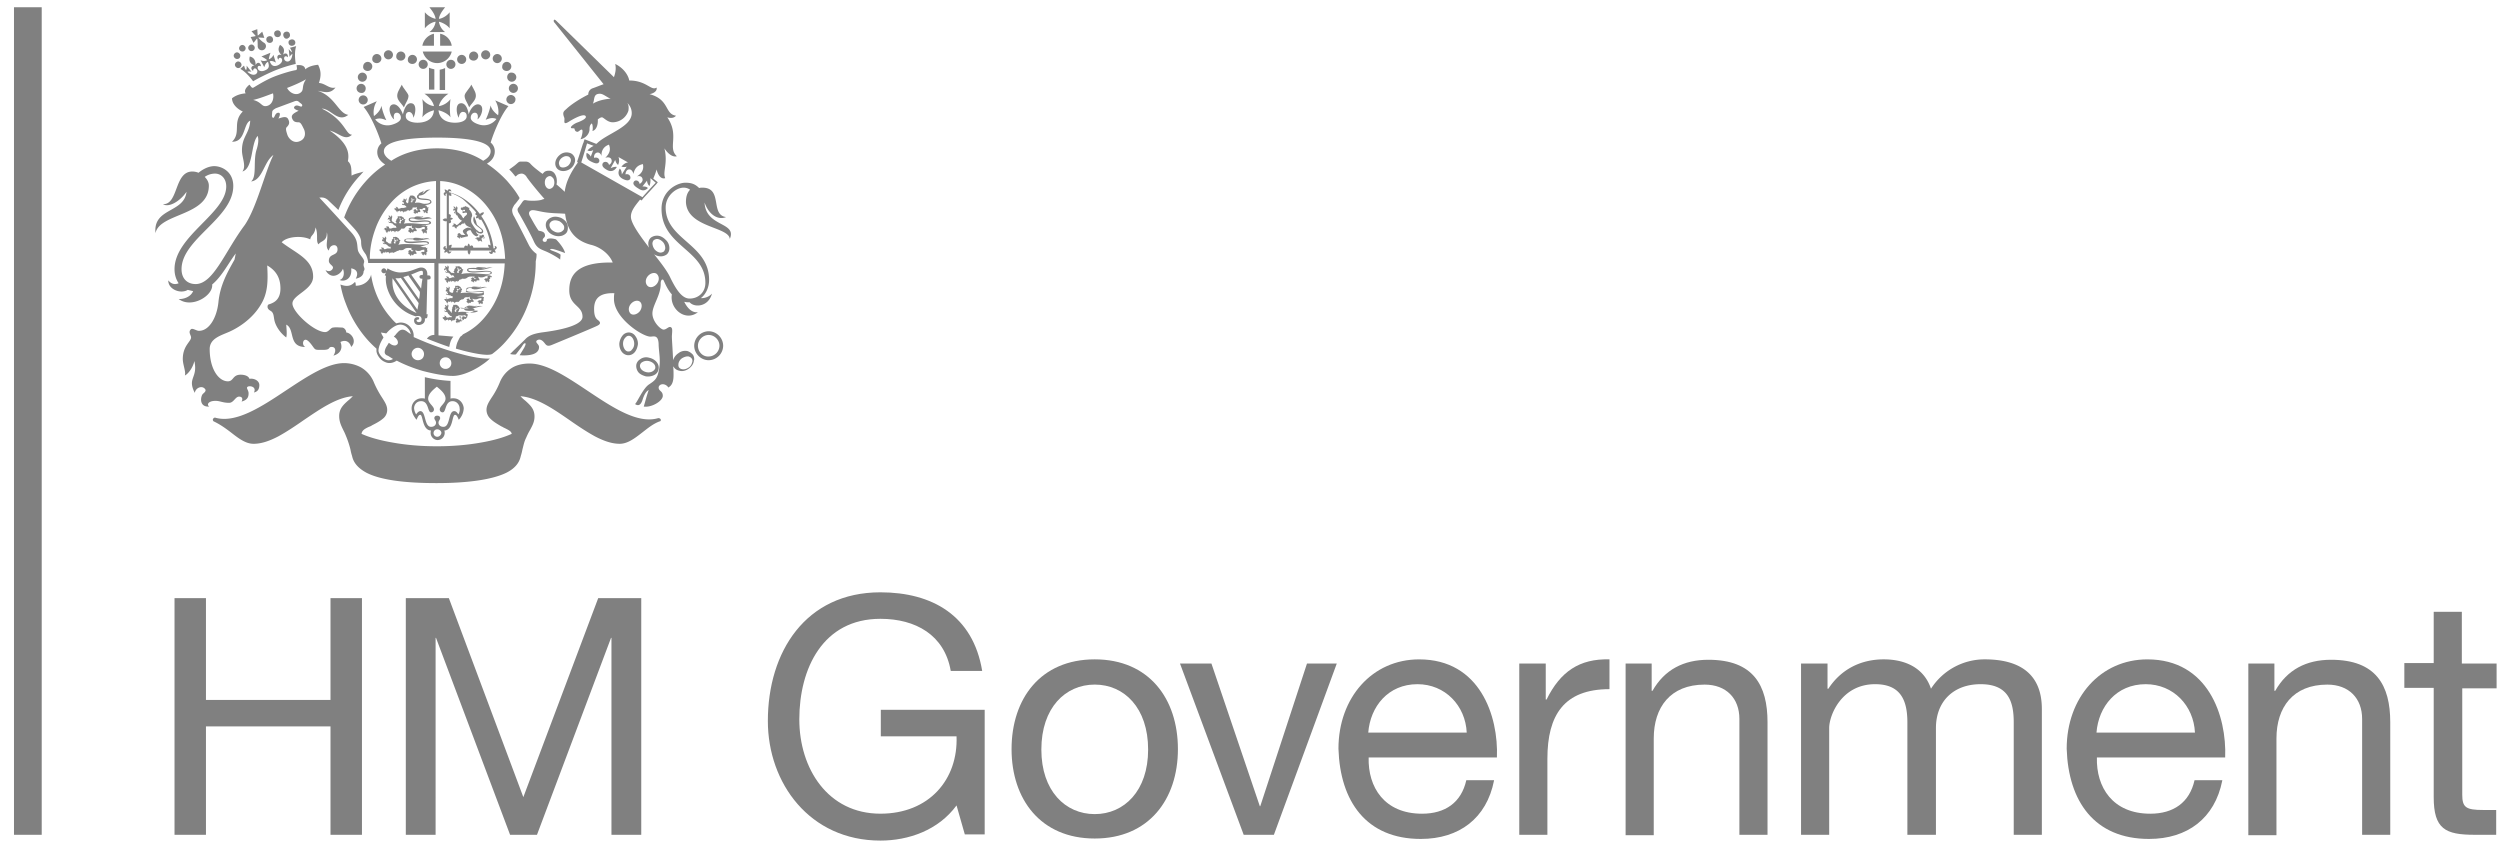 <svg xmlns="http://www.w3.org/2000/svg" xml:space="preserve" width="120" height="41" style="fill-rule:evenodd;clip-rule:evenodd;stroke-linejoin:round;stroke-miterlimit:2" version="1.1"><g transform="translate(-2159 -741)"><g transform="translate(1545.97 643.553)"><g id="hmg" transform="translate(-70.435 86.43)"><g transform="translate(0 10.862)"><path d="M684.136.503h1.331v39.722h-1.331z" style="fill:gray"/></g><g transform="translate(691.842 51.087)"><path d="M0-11.36h1.509v4.886h5.978v-4.886h1.51V0h-1.51v-5.203H1.509V0H0v-11.36Z" style="fill:gray;fill-rule:nonzero"/></g><g transform="translate(702.944 51.087)"><path d="M0-11.36h2.066l3.575 9.553 3.594-9.553h2.066V0h-1.43v-9.453h-.02L6.296 0H5.005L1.45-9.453h-.02V0H0v-11.36Z" style="fill:gray;fill-rule:nonzero"/></g><g transform="translate(729.379 41.136)"><path d="M0 8.541c-.874 1.192-2.304 1.688-3.654 1.688-3.397 0-5.403-2.76-5.403-5.74 0-3.316 1.808-6.177 5.403-6.177 2.482 0 4.448 1.113 4.885 3.774H-.278C-.576.358-1.966-.416-3.654-.416c-2.761 0-3.893 2.383-3.893 4.826 0 2.363 1.37 4.528 3.893 4.528C-1.311 8.938.079 7.29 0 5.224h-3.635V3.953h4.986v5.979H.397L0 8.541Z" style="fill:gray;fill-rule:nonzero"/></g><g transform="translate(736.013 51.266)"><path d="M0-8.6c2.601 0 3.992 1.887 3.992 4.31C3.992-1.887 2.601 0 0 0c-2.602 0-3.993-1.887-3.993-4.29C-3.993-6.713-2.602-8.6 0-8.6m0 7.428c1.41 0 2.562-1.112 2.562-3.098C2.562-6.276 1.41-7.389 0-7.389c-1.411 0-2.563 1.113-2.563 3.119 0 1.986 1.152 3.098 2.563 3.098" style="fill:gray;fill-rule:nonzero"/></g><g transform="translate(744.612 42.865)"><path d="M0 8.222h-1.45L-4.508 0h1.509l2.324 6.851h.02L1.589 0h1.43L0 8.222Z" style="fill:gray;fill-rule:nonzero"/></g><g transform="translate(755.178 45.467)"><path d="M0 3.019c-.357 1.807-1.668 2.8-3.515 2.8-2.622 0-3.873-1.807-3.952-4.329 0-2.463 1.628-4.29 3.873-4.29C-.675-2.8.219-.08.139 1.907h-6.157c-.039 1.429.755 2.701 2.563 2.701 1.112 0 1.886-.536 2.125-1.609H0v.02ZM-1.31.715c-.06-1.291-1.033-2.324-2.364-2.324-1.41 0-2.264 1.073-2.363 2.324h4.727Z" style="fill:gray;fill-rule:nonzero"/></g><g transform="translate(756.39 50.849)"><path d="M0-7.984h1.271v1.728h.04C1.966-7.587 2.88-8.222 4.33-8.183v1.43c-2.185 0-2.98 1.251-2.98 3.337V.238H0v-8.222Z" style="fill:gray;fill-rule:nonzero"/></g><g transform="translate(761.474 50.928)"><path d="M0-8.063h1.271v1.311h.04c.576-1.013 1.49-1.49 2.681-1.49 2.165 0 2.84 1.231 2.84 2.999V.159h-1.35v-5.561c0-.993-.636-1.648-1.668-1.648-1.649 0-2.443 1.092-2.443 2.582V.179H.02v-8.242H0Z" style="fill:gray;fill-rule:nonzero"/></g><g transform="translate(769.915 50.888)"><path d="M0-8.023h1.271v1.211h.04c.596-.913 1.529-1.41 2.661-1.41 1.013 0 1.927.397 2.265 1.41a3.058 3.058 0 0 1 2.581-1.41c1.649 0 2.741.676 2.741 2.384V.199h-1.35v-5.402c0-1.013-.278-1.827-1.589-1.827s-2.145.834-2.145 2.105V.199H5.104v-5.402c0-1.072-.337-1.827-1.549-1.827-1.608 0-2.204 1.489-2.204 2.105V.199H0v-8.222Z" style="fill:gray;fill-rule:nonzero"/></g><g transform="translate(790.134 45.467)"><path d="M0 3.019c-.358 1.807-1.669 2.8-3.516 2.8-2.621 0-3.873-1.807-3.952-4.329 0-2.463 1.629-4.29 3.873-4.29C-.676-2.8.218-.08.139 1.907h-6.157c-.04 1.429.755 2.701 2.562 2.701 1.112 0 1.887-.536 2.125-1.609H0v.02ZM-1.311.715c-.06-1.291-1.033-2.324-2.364-2.324-1.41 0-2.264 1.073-2.363 2.324h4.727Z" style="fill:gray;fill-rule:nonzero"/></g><g transform="translate(791.365 50.928)"><path d="M0-8.063h1.271v1.311h.04c.576-1.013 1.489-1.49 2.681-1.49 2.165 0 2.84 1.231 2.84 2.999V.159h-1.35v-5.561c0-.993-.636-1.648-1.669-1.648-1.648 0-2.443 1.092-2.443 2.582V.179H.02v-8.242H0Z" style="fill:gray;fill-rule:nonzero"/></g><g transform="translate(801.633 48.604)"><path d="M0-5.739h1.669v1.191H.02V.557c0 .616.179.735 1.013.735h.616v1.191H.616c-1.41 0-1.966-.278-1.966-1.807v-5.244h-1.41v-1.191h1.41v-2.463H0v2.483Z" style="fill:gray;fill-rule:nonzero"/></g><g transform="scale(-1 1) rotate(5.18 -530.134 -7761.388)"><path d="M.05-1.094c.162.244.273.374.27.554-.002.199-.187.356-.27.542-.099-.21-.273-.374-.27-.554.028-.142.243-.4.27-.542" style="fill:gray;fill-rule:nonzero"/></g><g transform="scale(-1 1) rotate(-5.232 -176.1 7733.437)"><path d="M-.05-1.094c-.162.244-.273.373-.27.553.002.199.187.357.27.543.099-.21.273-.373.27-.553-.008-.141-.243-.401-.27-.543" style="fill:gray;fill-rule:nonzero"/></g><g transform="translate(700.859 14.503)"><path d="M0 .437A.22.22 0 0 0 .218.219.22.22 0 0 0 0 0a.22.22 0 0 0-.219.219A.22.22 0 0 0 0 .437" style="fill:gray;fill-rule:nonzero"/></g><g transform="matrix(0 -1 -1 0 700.79 15.05)"><path d="M-.209-.229c.119 0 .218.1.218.22a.22.22 0 0 1-.218.218.22.22 0 0 1-.218-.218c-.02-.12.079-.22.218-.22" style="fill:gray;fill-rule:nonzero"/></g><g transform="matrix(0 -1 -1 0 700.899 15.595)"><path d="M-.219-.218A.22.22 0 0 1 0 .001a.22.22 0 0 1-.219.218.22.22 0 0 1-.218-.218.22.22 0 0 1 .218-.219" style="fill:gray;fill-rule:nonzero"/></g><g transform="translate(702.11 13.43)"><path d="M0 .437A.22.22 0 0 0 .218.218.22.22 0 0 0 0 0a.22.22 0 0 0-.219.218c0 .119.1.219.219.219" style="fill:gray;fill-rule:nonzero"/></g><g transform="translate(701.554 13.61)"><path d="M0 .437A.22.22 0 0 0 .218.218.22.22 0 0 0 0 0a.22.22 0 0 0-.219.218c-.02.119.08.219.219.219" style="fill:gray;fill-rule:nonzero"/></g><g transform="translate(701.117 13.987)"><path d="M0 .437A.22.22 0 0 0 .218.218.22.22 0 0 0 0 0a.22.22 0 0 0-.219.218c-.02.119.08.219.219.219" style="fill:gray;fill-rule:nonzero"/></g><g transform="translate(702.706 13.49)"><path d="M0 .437A.22.22 0 0 0 .218.218.22.22 0 0 0 0 0a.22.22 0 0 0-.219.218c-.02.119.08.219.219.219" style="fill:gray;fill-rule:nonzero"/></g><g transform="translate(703.262 13.65)"><path d="M0 .437A.22.22 0 0 0 .218.219.22.22 0 0 0 0 0c-.119 0-.219.1-.219.219-.02.119.08.218.219.218" style="fill:gray;fill-rule:nonzero"/></g><g transform="translate(703.778 13.887)"><path d="M0 .437A.22.22 0 0 0 .219.219C.219.1.119 0 0 0a.22.22 0 0 0-.218.219A.22.22 0 0 0 0 .437" style="fill:gray;fill-rule:nonzero"/></g><g transform="matrix(0 1 1 0 708.019 14.493)"><path d="M.229-.209A.22.22 0 0 1 .447.01a.22.22 0 0 1-.218.219A.222.222 0 0 1 .01.01c-.019-.12.08-.219.219-.219" style="fill:gray;fill-rule:nonzero"/></g><g transform="matrix(-1 0 0 1 708.107 15.477)"><path d="M-.001-.437a.22.22 0 0 1 .219.218C.218-.1.118 0-.001 0a.22.22 0 0 1-.218-.219.22.22 0 0 1 .218-.218" style="fill:gray;fill-rule:nonzero"/></g><g transform="matrix(-1 0 0 1 708.008 16.013)"><path d="M.019-.437a.22.22 0 0 1 .219.218C.238-.1.138 0 .019 0a.22.22 0 0 1-.218-.219c-.02-.099.099-.218.218-.218" style="fill:gray;fill-rule:nonzero"/></g><g transform="translate(706.777 13.43)"><path d="M0 .437c.119 0 .219-.1.219-.219A.22.22 0 0 0 0 0a.22.22 0 0 0-.218.218A.22.22 0 0 0 0 .437" style="fill:gray;fill-rule:nonzero"/></g><g transform="translate(707.333 13.61)"><path d="M0 .437c.119 0 .219-.1.219-.219A.22.22 0 0 0 0 0a.22.22 0 0 0-.218.218A.22.22 0 0 0 0 .437" style="fill:gray;fill-rule:nonzero"/></g><g transform="translate(707.79 13.987)"><path d="M0 .437c.119 0 .219-.1.219-.219A.22.22 0 0 0 0 0a.22.22 0 0 0-.218.218c-.02.119.079.219.218.219" style="fill:gray;fill-rule:nonzero"/></g><g transform="translate(706.201 13.49)"><path d="M0 .437c.119 0 .219-.1.219-.219A.22.22 0 0 0 0 0a.22.22 0 0 0-.218.218c-.02.119.079.219.218.219" style="fill:gray;fill-rule:nonzero"/></g><g transform="translate(705.625 13.65)"><path d="M0 .437A.22.22 0 0 0 .219.219C.219.1.119 0 0 0a.22.22 0 0 0-.218.219A.22.22 0 0 0 0 .437" style="fill:gray;fill-rule:nonzero"/></g><g transform="matrix(0 1 1 0 705.108 13.887)"><path d="M.219-.218c.119 0 .218.1.218.219a.22.22 0 0 1-.218.218A.22.22 0 0 1 0 .001c0-.119.1-.219.219-.219" style="fill:gray;fill-rule:nonzero"/></g><g transform="translate(704.056 14.265)"><path d="M0 1.053h.258V.08C.179.06.08.04 0 0v1.053Z" style="fill:gray;fill-rule:nonzero"/></g><g transform="scale(-1 1) rotate(-13.767 -288.89 2925.318)"><path d="M-.129-1.069c.068.058.14.097.232.14l-.232.945-.251-.062.251-1.023Z" style="fill:gray;fill-rule:nonzero"/></g><g transform="translate(704.295 12.636)"><path d="M0 .576V0a.725.725 0 0 0-.557.576H0Z" style="fill:gray;fill-rule:nonzero"/></g><g transform="translate(704.592 12.636)"><path d="M0 .576h.557A.698.698 0 0 0 0 0v.576Z" style="fill:gray;fill-rule:nonzero"/></g><g transform="translate(703.758 14.046)"><path d="M0-.556C.08-.238.358 0 .695 0a.723.723 0 0 0 .696-.556H0Z" style="fill:gray;fill-rule:nonzero"/></g><g transform="translate(704.831 11.366)"><path d="M0 1.191A.774.774 0 0 1-.298.694c.179.04.397.16.516.318V.238C.099.397-.119.536-.298.556-.278.377-.159.198 0 0h-.755c.159.198.278.377.298.556A.947.947 0 0 1-.973.238v.774c.119-.158.337-.298.516-.318a.728.728 0 0 1-.298.497H0Z" style="fill:gray;fill-rule:nonzero"/></g><g transform="translate(704.851 24.533)"><path d="M0 4.191a.271.271 0 0 1-.278-.278c0-.159.119-.278.278-.278.159 0 .278.119.278.278A.271.271 0 0 1 0 4.191m-1.331-.417a.305.305 0 0 1-.298-.298c0-.159.139-.298.298-.298.159 0 .298.139.298.298 0 .178-.119.298-.298.298m-.457-1.331-.079-.06c-.139-.099-.258-.099-.378 0-.059.06-.119.12-.159.179l-.079.08.06.04c.139.118.159.238.119.317-.02.02-.04.04-.08.06-.079.02-.178 0-.278-.079l-.059-.04-.04.059c0 .02-.02.02-.02.04-.02.02-.02.04-.04.06a.612.612 0 0 0-.099.258v.059c.02.08.08.12.139.139l.04.02c.059.04.159.099.218.139a.366.366 0 0 1-.377.02c-.199-.099-.318-.318-.318-.417 0-.159.08-.377.219-.596l.02-.039-.02-.04a.928.928 0 0 1-.1-.199c.08.02.139.02.219.04h.04l.019-.02c.08-.099.378-.397.656-.397a.48.48 0 0 1 .357.179c.08.079.119.178.139.278-.039-.02-.079-.06-.119-.08M.814 3.496a14.648 14.648 0 0 1-2.344-.834.63.63 0 0 0-.159-.477.594.594 0 0 0-.456-.219c-.08 0-.139.02-.219.04-.119-.099-.218-.218-.318-.337A3.882 3.882 0 0 1-3.377.457a3.844 3.844 0 0 1-.198-.794c-.04.238-.298.536-.735.536 0-.04 0-.159-.04-.179-.119.119-.298.278-.695.119.06.318.139.616.258.914a5.495 5.495 0 0 0 1.013 1.708c.139.159.298.318.457.457v.099c0 .159.159.437.397.536.199.1.397.06.576-.059.338.178.775.357 1.251.496.537.139 1.053.238 1.45.238.338 0 .795-.158 1.251-.437.179-.119.358-.238.477-.357l.04-.04c-.358.02-.874-.079-1.311-.198" style="fill:gray;fill-rule:nonzero"/></g><g transform="translate(705.466 30.352)"><path d="M0 .557C-.059.458-.119.398-.198.398c-.298 0-.179.755-.517.755-.159 0-.238-.099-.238-.199 0-.099.079-.139.079-.218 0-.08-.059-.119-.139-.119-.079 0-.139.039-.139.119 0 .079.08.119.08.218 0 .1-.08.199-.238.199-.338 0-.239-.755-.517-.755-.059 0-.139.06-.198.159a.652.652 0 0 1-.1-.298c0-.139.1-.338.338-.338.377 0 .298.537.477.537.079 0 .139-.06.139-.139 0-.159-.278-.298-.278-.517 0-.218.198-.397.417-.576.218.179.417.358.417.576 0 .219-.278.358-.278.517 0 .079.059.139.139.139.178 0 .099-.537.476-.537.219 0 .338.199.338.338.02.08 0 .199-.06.298M-1.013 1.63a.178.178 0 0 1-.178-.179c0-.1.079-.179.178-.179.1 0 .199.079.199.179-.02.099-.099.179-.199.179m.775-1.847c-.06 0-.099 0-.139.019v-.854a6.94 6.94 0 0 1-1.231-.179v1.033c-.04-.019-.1-.019-.159-.019a.481.481 0 0 0-.477.476c0 .218.119.417.238.556.06-.139.1-.238.179-.238.139 0 .08.735.517.754-.02.04-.02.08-.02.12 0 .179.159.337.337.337a.347.347 0 0 0 .338-.337c0-.04 0-.08-.02-.12.437-.019.358-.754.516-.754.08 0 .12.099.179.238A.848.848 0 0 0 .259.259C.239.021.06-.217-.238-.217" style="fill:gray;fill-rule:nonzero"/></g><g transform="translate(715.178 31.505)"><path d="M0-.358c-.019-.04-.059-.06-.119-.06-.993.298-2.224-.536-3.416-1.33-1.013-.675-1.946-1.291-2.761-1.291-.297 0-.576.059-.794.179a1.455 1.455 0 0 0-.636.734 3.92 3.92 0 0 1-.397.735c-.139.219-.238.378-.238.576a.59.59 0 0 0 .199.437c.119.119.278.219.516.358.059.019.099.059.159.079.198.1.318.159.337.278-.397.179-.893.318-1.469.417-.656.119-1.371.179-2.125.179-.755 0-1.47-.06-2.126-.179-.576-.099-1.092-.238-1.489-.417.02-.159.139-.238.357-.338.06-.019.1-.039.159-.079.199-.099.378-.198.517-.318a.524.524 0 0 0 .198-.417c0-.198-.099-.357-.238-.576a4.695 4.695 0 0 1-.397-.735 1.455 1.455 0 0 0-.636-.734 1.728 1.728 0 0 0-.794-.199c-.815 0-1.768.636-2.761 1.291-1.192.794-2.423 1.609-3.416 1.331-.04-.02-.099.019-.119.059-.02.04 0 .1.04.119.297.139.575.338.834.537.357.278.695.536 1.072.536.358 0 .735-.119 1.192-.358.397-.218.814-.496 1.211-.774.795-.537 1.589-1.093 2.364-1.152-.08.079-.159.159-.239.218-.218.199-.417.378-.417.735 0 .278.1.477.239.755.039.079.079.179.119.278a4.7 4.7 0 0 1 .179.556c.02.099.039.198.079.318.04.179.139.516.695.814.656.338 1.788.497 3.357.497 1.569 0 2.701-.179 3.356-.497.556-.278.656-.635.695-.814.04-.12.06-.219.08-.318.059-.219.079-.357.179-.556.059-.139.119-.258.178-.357.119-.219.219-.398.219-.656 0-.358-.199-.536-.437-.755-.08-.059-.159-.139-.238-.218.774.059 1.588.615 2.363 1.152.397.278.814.556 1.211.774.457.239.835.358 1.192.358.377 0 .715-.258 1.073-.536.258-.199.516-.417.834-.537C0-.259.02-.318 0-.358" style="fill:gray;fill-rule:nonzero"/></g><g transform="translate(704.592 20.204)"><path d="M0 3.237V-.497c.398.02.775.119 1.133.298a3.36 3.36 0 0 1 1.032.814c.298.358.537.755.695 1.212.159.457.239.933.259 1.41H0Zm-.139-5.303c-1.052 0-1.787.318-2.204.596-.238-.139-.358-.298-.358-.457 0-.596 1.689-.655 2.562-.655.854 0 2.563.059 2.563.655 0 .159-.1.318-.358.457-.417-.278-1.152-.596-2.205-.596m-.059 5.303h-3.178c0-.497.099-.973.258-1.41.159-.457.398-.854.695-1.212A3.145 3.145 0 0 1-1.39-.199 3.105 3.105 0 0 1-.198-.497v3.734Zm4.826-.238a1.19 1.19 0 0 1-.377-.437 75.401 75.401 0 0 0-.695-1.351.589.589 0 0 1-.1-.298c0-.099.06-.178.1-.258.039-.04.139-.159.178-.218.04-.04.06-.08.08-.119-.179-.318-.358-.537-.596-.815a5.54 5.54 0 0 0-.973-.834c.198-.119.377-.298.377-.596a.53.53 0 0 0-.198-.417c.198-.635.556-1.41.854-1.748l-.636-.277c.159.257.179.555.139.714-.159-.119-.318-.278-.357-.476-.04.198-.14.496-.239.695.179-.079.338-.119.517-.04a.755.755 0 0 1-.795.278c-.218-.06-.457-.179-.437-.357 0-.1.08-.239.219-.219.139.02.139.219.099.318.179-.099.377-.636.079-.715-.218-.06-.437.238-.496.477-.04-.278-.159-.556-.377-.537-.298.02-.199.556-.1.696.02-.199.119-.298.219-.279.079 0 .178.06.159.239-.02.179-.259.278-.557.278-.278 0-.734-.08-.794-.596.179.04.457.159.576.338a3.204 3.204 0 0 1 0-.875.888.888 0 0 1-.556.338c.04-.218.238-.456.457-.595H-.754c.218.139.417.377.457.595a.843.843 0 0 1-.557-.338c.04.318.04.557 0 .875.12-.179.378-.298.557-.338-.04.516-.517.596-.795.596s-.536-.099-.556-.278c-.02-.179.079-.239.159-.239.079 0 .199.1.199.279.099-.14.198-.676-.1-.696-.218-.019-.337.259-.397.537-.079-.239-.278-.537-.497-.477-.278.079-.099.616.08.715-.04-.099-.04-.298.099-.318.139-.02.219.119.219.219.02.178-.219.297-.437.357a.752.752 0 0 1-.795-.258c.199-.079.338-.04.537.04a2.866 2.866 0 0 1-.239-.696c-.04.219-.198.378-.357.497a.987.987 0 0 1 .139-.715l-.636.278c.298.338.656 1.112.854 1.748a.527.527 0 0 0-.198.417c0 .298.198.477.377.596a4.757 4.757 0 0 0-.953.834 5.257 5.257 0 0 0-1.013 1.708c.079.099.476.516.556.616.159.198.258.397.258.556 0 .298.079.397.219.596.039.059.119.278.119.417h3.177v3.455a.422.422 0 0 0-.357.179c.357.139.715.278 1.072.397.04-.218.08-.357.199-.496 0 0-.457-.04-.715-.06V3.456h3.178c-.02.476-.1.933-.258 1.37a3.85 3.85 0 0 1-.696 1.211 3.121 3.121 0 0 1-1.032.815c-.06.039-.06.079-.119.099-.06.06-.1.159-.159.278-.04.099-.06.179-.08.318.139.04.219.06.358.099 1.092.278 1.35.199 1.41.139.238-.178.476-.397.675-.635a5.487 5.487 0 0 0 1.013-1.708 5.715 5.715 0 0 0 .377-2.086c.04-.199.04-.238.04-.357" style="fill:gray;fill-rule:nonzero"/></g><g transform="translate(706.32 22.11)"><path d="M0-.894a.157.157 0 0 0-.039.08c.02.04.039.059.099.059-.04.02-.06.08-.079.139.059 0 .099 0 .139-.039-.02.059 0 .079.039.099.02.02.06.02.08 0C.477-.179.636.258.696.695c-.02-.02-.06-.04-.12-.04 0 .06.02.119.06.139h-.775c0-.039-.02-.099-.059-.099-.04-.02-.06 0-.1.04A.21.21 0 0 0-.357.596a.212.212 0 0 0-.06.139c-.039-.04-.079-.04-.099-.04a.11.11 0 0 0-.06.099h-.635a.282.282 0 0 0 .04-.139c-.06 0-.1.02-.139.04V-.377c.059 0 .099-.02.099-.06.02-.04 0-.08-.04-.099.04 0 .099-.02.139-.06a.212.212 0 0 0-.139-.059c.04-.04.04-.08.04-.1a.11.11 0 0 0-.099-.059v-.914c.019.02.059.04.119.04 0-.06 0-.1-.04-.139.199.059.397.159.596.298.238.218.457.417.635.635M.874.715c.06.04.04.119-.039.119A3.461 3.461 0 0 0 .239-.735a.228.228 0 0 0 .139-.159c-.1-.02-.159.04-.199.08-.02-.04-.04-.06-.059-.08a2.923 2.923 0 0 0-.676-.635 2.307 2.307 0 0 0-.754-.338c0-.06.079-.079.119-.02 0-.099-.08-.139-.119-.119-.02 0-.06.04-.06.079a.327.327 0 0 0-.139-.079c0 .06.02.119.04.139-.04 0-.06.02-.08.04-.02.039 0 .139.1.139-.04-.04-.02-.12.039-.12v1.212c-.059-.02-.139-.02-.198.06.059.059.139.079.198.059V.834c-.059 0-.079-.079-.039-.119-.1 0-.139.079-.12.139.02.04.04.06.1.04a.18.18 0 0 0-.06.139.18.18 0 0 0 .139-.06c0 .06.02.08.06.099.039.02.139-.019.139-.119-.04.06-.119.04-.119-.019h.913c-.02.059 0 .138.06.198.059-.06.079-.139.059-.198H.735c0 .059-.079.079-.119.039 0 .099.099.139.139.119.04-.02.06-.039.04-.099.04.02.079.04.139.04a.18.18 0 0 0-.06-.139c.06 0 .08-.02.1-.06.039-.04 0-.119-.1-.119" style="fill:gray;fill-rule:nonzero"/></g><g transform="translate(706.658 21.038)"><path d="M0 1.45c.04-.02.079-.04.079-.08C.04 1.39 0 1.37 0 1.35c.04-.019.06 0 .04-.059-.04-.06-.06-.06-.1-.02-.039.04-.278-.02-.278-.198.02.039.04.059.08.079 0 0 .02 0 .02.02h.039c.02 0 .04.02.08.02h.02c.059-.02.099-.04.099-.099 0-.1-.079-.14-.199-.239-.039-.04-.079-.06-.099-.099-.04-.08-.02-.139-.099-.278 0-.04-.02-.06-.04-.119a.345.345 0 0 0 .06.397c.099.119.317.218.317.318 0 .02-.019.039-.059.039h-.06c-.02 0-.039 0-.039-.019a.276.276 0 0 0-.08-.06C-.397.953-.477.814-.516.755c-.1-.139-.06-.259-.04-.358C-.477.298-.596.099-.675.04c0 0 .02-.04 0-.1-.02.02-.04 0-.06 0-.02-.039-.02-.039-.059-.039-.04 0-.04-.04-.04-.04-.02.02-.04.04-.06.04-.039 0-.059 0-.059.02-.02.019-.04.019-.08.019-.039 0-.039.02-.039.06 0 .02 0 .04.039.06h.02l.04.039.02-.039c.02-.02.079-.02.079.019 0 .02.02.04-.02.04h-.079c-.02 0-.02.04-.02.06 0 .02.02.04.079.02.06-.02.139-.02.139.02 0 .119-.119.099-.158.238a.156.156 0 0 1-.08-.08c-.02-.039-.04-.079-.099-.119-.02-.019-.06-.059-.1-.079-.039-.02-.039-.04-.039-.1 0-.039.02-.079.02-.119 0 0 0-.02-.02-.039 0-.02-.04-.04-.06-.04 0 0 .02.02.02.04l-.02.019s-.02.02 0 .04V0c-.02-.02-.02-.06-.04-.079h-.019c0-.02-.04-.06-.06-.02 0 0 .02 0 .02.02v.019c0 .02.02.04.059.04V0c-.059-.02-.079 0-.079.02v.02c-.02.02-.02.039.02.059V.06l.02.019h.059c-.039.04-.02.06.02.08-.02.04-.079.02-.079-.04-.04.08.02.12.079.1v.079s0-.02.02-.02c0 .02 0 .04.04.04v-.02c0 .02.02.04.02.04a.399.399 0 0 0 .218.238c-.059.04-.119.099-.159.139-.04.04-.099.079-.119.06l-.04-.04c-.02-.02-.039-.02-.039-.02h-.02c-.02 0-.06 0-.06.02h.04v.02c0 .02.02.039.079.02 0 0 .02 0 0 0 0 0-.02.019-.039 0-.04 0-.04-.04-.06 0 0 0 0 .019-.02.019s-.059.06-.02.08c0 0 0-.02.02-.04l.02.02c.02.02.04.04.079-.02 0 .04-.039.08 0 .08h.02c0 .039.06.039.08.039-.02 0-.04-.02-.04-.039h.02c.02-.02 0-.06 0-.08 0 .02.02.04.059.02.02-.02.02-.02.02-.04.04-.02.08-.039.12-.02 0-.019.019-.059.079-.079.04-.02.079 0 .079.02 0-.02.02-.06.04-.079 0 .198.258.198.318.297C-.636.914-.715.894-.775.914c-.059.019-.178.079-.198.139-.02.059.059.159.119.198-.079.02-.099 0-.179 0-.059 0-.059-.099-.139-.079 0 0-.02 0-.02.02-.02 0-.059.039-.059.059 0 0 .02-.02.039-.02v.02c0 .02 0 .02.02.02h.02c0 .02-.079-.02-.079.06 0 0 0 .019.02.019 0 .02.019.04.059.04l-.02-.02h.02v-.02.04c0 .02.04.06.08.02-.02 0-.04 0-.04-.02h.02v-.02h.04c0 .02.019.04.059.02.02 0 .02-.02.02-.02.02 0 .02.02.04.02 0-.02.02-.059.079-.02l.04-.039s.059.019.079 0c.04-.04.02-.04.02-.06-.02-.059-.04-.059-.059-.099-.02-.099.119-.159.198-.139.02.06.099.218.239.278.079.039.119-.06.158-.06l.02.02v.099c0 .02-.059 0-.099 0-.02 0-.04.02-.04.02-.02 0-.059.02-.059.06.02 0 .02-.02.059-.02v.02c0 .04.04.06.08.02 0 0 .02 0 0 0-.02.02-.06.059-.02.059h.02c0 .02.02.04.039.06v-.04h.02c.02 0 .02-.039.04-.059 0 .02-.02.059.02.059h.02c0 .02.039.04.059.02 0 0-.02-.02-.039-.02l.019-.02c.02-.059-.039-.059-.039-.079 0-.02.059-.02.059-.06.02-.02.06-.04.06-.059 0 .139-.02.119-.02.119" style="fill:gray;fill-rule:nonzero"/></g><g transform="translate(703.758 26.26)"><path d="M0-2.045h-.039c-.04 0-.12.02-.12.079 0 .06.04.1.1.1h.039v.039a6.648 6.648 0 0 0-.059.437l-.477-.675c.219-.08.397-.179.497-.179.059 0 .079.04.059.199M-.178-.874l-.755-1.072c.079-.02.159-.04.238-.079l.556.794c0 .139-.02.258-.039.357m-.08.497-1.053-1.509h.1c.059 0 .099 0 .159-.02l.854 1.211c-.02.12-.04.219-.06.318M-1.45-1.886-.298-.218c-.615-.258-1.231-.814-1.152-1.668m1.728-.139H.219v-.06c0-.179-.1-.318-.298-.318-.179 0-.517.238-1.013.238-.199 0-.457-.099-.596-.198l-.059.139v-.02c0-.059-.06-.119-.12-.119-.059 0-.119.06-.119.119 0 .06.06.119.119.119.04 0 .08-.02.1-.04l-.06.14c.02 0 .04.02.06.02-.08.734.476 1.668 1.43 1.946.139-.04.278-.02.278.139 0 .099-.04.139-.139.139-.06 0-.1-.04-.1-.079 0-.06.12-.02.12-.08.019-.06-.02-.08-.08-.08-.059 0-.159.04-.159.16 0 .139.1.218.219.218C-.099.358.139.298.1.04c.059 0 .099 0 .119-.06l.02-.138h-.06l.04-1.669h.04c.059 0 .119-.02.119-.079 0-.08-.04-.119-.1-.119" style="fill:gray;fill-rule:nonzero"/></g><g transform="translate(703.182 20.68)"><path d="M0 .02C0 0 .02 0 .02 0c.02 0 .02 0 .02-.02s0-.02-.02-.04c.02 0 .02 0 .02-.019H.02s0-.02.02-.02h.02l.06.02s.019 0 .019.019v.02s0-.02-.019-.02v.02C.1-.04.1-.06.08-.04v.06C.08.04.06.06.04.04 0 .06 0 .04 0 .02m.08-.159c0 .02-.04.04-.04.02-.02-.02 0-.02-.02-.06.02.02.04.04.06.04m.04.04s.059.02.079.02c-.04 0-.02.019-.04.019C.12-.06.12-.079.12-.099m.536.278C.874.179.993.1.993.04c0-.258-.615-.1-.615-.258 0-.02.02-.04.039-.06.318-.02.318-.238.537-.278-.278-.04-.298.179-.417.179.059-.02.079-.1.079-.139-.06.079-.179.079-.238.159 0 .02-.02.039-.02.039a.11.11 0 0 0-.06.1c0 .238.636.079.636.238 0 .06-.099.099-.278.099C.517.119.437.02.199.08c0-.04.079-.12.04-.159.02 0 .039-.02.039-.04-.019-.02-.039-.02-.039-.02 0-.02 0-.02-.02-.04 0 0 0-.019-.02-.039 0 0-.02-.02-.06-.04C.12-.278.1-.278.08-.278H.04c-.02 0-.04 0-.04.02-.02-.02-.02-.02-.039-.02 0 .02-.02.04 0 .06-.02 0-.04.059-.06.059 0 .02.02.02.02.02-.02.04-.02.079-.04.079l.02.02c-.02.06-.02.12-.04.14C-.159.08-.178.08-.198.06c-.04-.02-.04-.04-.02-.08 0-.04.02-.059.02-.079v-.02c0-.02-.04-.04-.04-.04s.02.02.02.04l-.02.02s-.02.02 0 .039v.02c0-.02-.02-.059-.04-.059h-.02c0-.02-.019-.04-.059-.02h.02s0 .02-.02.02c0 .02.02.039.04.039v.02c-.04-.02-.06 0-.08.02V0c-.02 0-.02.04 0 .04 0 0 0-.02.02-.02v.02h.06c-.04.02-.04.06 0 .06-.02.059-.08.039-.08 0-.059.059.02.099.08.079 0 .02 0 .02.019.02 0 0 0-.02.02-.02 0 .02 0 .04.02.04v-.02s.02.039.06.079c-.06.02-.139.04-.139.04h-.119c-.04.02-.12.059-.159.02 0-.02 0-.02-.02-.04 0-.02-.02-.02-.02-.02h-.02c-.02-.02-.04-.02-.06 0 .02 0 .02 0 .04.02v.02c0 .02 0 .02.06.039h-.04c-.02-.019-.02-.039-.06-.019h-.019c-.02 0-.06.019-.04.059 0 0 .02-.02.04-.02v.02c0 .02.019.06.079.02-.02.02-.06.04-.02.06h.02c0 .04.02.059.04.059 0 0-.02-.019-.02-.039h.02c.02-.02.02-.04.02-.06 0 .02 0 .04.039.04.04 0 .04-.04.04-.04.02 0 .02.02.02.04l.02-.02c0 .02 0 .04-.02.06.02 0 .04-.02.06-.06 0 0 0 .02.019.02h.06v.04s0-.02.02-.02c0 0 0 .039.02.059 0-.079.059-.059.099-.079l-.02.02c.02 0 .06-.02.06-.04 0 0 .02-.02.039-.02.02 0 .04 0 .06-.02 0 0 .02.04 0 .04.06 0 .119-.06.139-.06C.159.377-.039.278.219.298c.02 0 .059-.02.079-.02-.02.04-.02.119.02.119.02 0 .04.02.06.02-.02 0-.04 0-.06.02C.259.477.259.357.199.377c0 0-.02 0-.02.02-.02 0-.059.02-.059.06 0 0 .019-.02.039-.02v.02s0 .02.02.02h.02c0 .02-.079-.02-.06.059 0 0 0 .02.02.02 0 .02.02.04.04.02l-.02-.02h.02v-.02.04c0 .02.04.04.06.02 0 0-.02 0-.04-.02h.02v-.02h.039c0 .02.02.02.04.02.04-.02 0-.04.04-.059h.099c0-.02 0-.08-.02-.1-.02 0 0-.04-.02-.06.04.02.08.02.12.02.079 0 0-.02.039-.039.04-.02.1-.02.1-.02.019 0 .019 0 .019.02v.079c0 .02-.039 0-.079 0-.02 0-.02 0-.02.02-.02 0-.04.02-.04.04 0 0 .02-.02.04-.02 0 .04.04.04.06.02 0 0 .02 0 0 0-.02.02-.06.04-.02.059h.02c0 .02.02.04.02.04v-.04h.019c.02 0 .02-.039.04-.039 0 .02-.02.039 0 .059h.02c0 .02.02.02.06.02 0 0-.02 0-.02-.02l.02-.02C.835.497.795.497.795.477c0-.02.04 0 .04-.06 0 0 0-.02-.02-.02.02 0 .02 0 .039-.02C.815.377.835.357.835.338c.019 0 .019-.02.019-.06-.019.02-.059.04-.059 0 0 0 0-.02-.04-.02.04-.02 0-.059-.099-.079-.02.02-.02.02 0 0" style="fill:gray;fill-rule:nonzero"/></g><g transform="translate(702.805 21.495)"><path d="M0 .576s0-.02 0 0M-.179.179c0-.02.02-.02.02-.02.02 0 .02 0 .02-.02s0-.02-.02-.04c.02 0 .02-.02.02-.02h-.02s0-.02.02-.02h.02l.059.04s.02 0 .02.02v.02s0-.02-.02-.02c-.019 0-.019.02 0 .02-.019 0-.039-.02-.039 0v.079c0 .02-.02.04-.06.02-.02-.02-.02-.039-.02-.059M-.099 0c-.02.02-.04.039-.06.02-.02-.02 0-.02-.02-.06l.08.04m.059.02s.06.019.08.039c-.04 0-.02.02-.06.02-.02 0-.02-.02-.02-.059m1.391.198c0-.059-.08-.119-.298-.119-.219 0-.715.08-.715-.04C.338 0 .437 0 .556.02c0 0 .02.019.04.019.278.08.616-.059.794-.019-.198-.159-.377 0-.596-.04.12 0 .179-.04.179-.079C.874-.04.695-.139.576-.06c0 0-.02 0-.02.02-.159 0-.278 0-.278.099 0 .219.596.1.775.1.178 0 .218.02.218.059 0 .06-.179.06-.298.06C.814.278.318.199.04.258.06.218.119.159.079.119c.02-.02.04-.04.04-.06C.099.039.079.039.06.039.06.02.06.02.04 0c0 0 0-.04-.02-.04s-.04-.02-.06-.04c-.039-.019-.059-.019-.059-.019h-.04c-.02 0-.04 0-.04.019-.02-.019-.039-.019-.059-.019-.02.019-.02.039 0 .079-.02 0-.06.079-.08.059 0 .02.02.02.02.02-.02.04-.04.08-.06.08.02.02.02.04.04.04v.079l-.04-.02h-.039.02-.02a.435.435 0 0 0-.1-.079c-.039-.02-.039-.04-.039-.1 0-.039.02-.079.02-.119v-.039c0-.02-.04-.04-.06-.04 0 0 .02.02.02.04l-.02.019c0 .02-.02.02 0 .04v.02c0-.02-.02-.06-.04-.079h-.02c0-.02-.019-.06-.059-.02 0 0 .02 0 .02.02v.019c0 .02.02.04.039.04v.02c-.039-.02-.079 0-.079.02v.02c-.02.019-.02.039 0 .059 0 0 0-.02.02-.04l.02.02h.059c-.039.04-.039.06.02.08 0 .06-.099.06-.079-.02-.04.08.02.119.099.099 0 .02 0 .02.02.02 0 0 0-.02.02-.02 0 .02 0 .04.02.04v-.02c.019 0 .039.04.079.08.04.019.079.059.099.039 0 .04.04.1.02.1h-.159c-.039.019-.139.059-.178.019-.02-.019 0-.019-.02-.059 0-.02-.02-.02-.04-.02h-.02a.06.06 0 0 0-.079 0c.02 0 .02 0 .039.02 0 0 0 .02-.019.02 0 .02 0 .039.059.059h-.04C-.794.476-.794.457-.834.457c0 0-.02 0-.02.019-.02 0-.079.04-.06.06 0 0 .02-.02.04-.02v.02c0 .04.02.06.08.02-.02.02-.06.06-.02.08l.02.019c0 .04.039.06.059.06 0-.02-.02-.02-.02-.06h.02c.04-.019.02-.059.04-.059 0 .02 0 .059.04.04.039 0 .059-.04.059-.06.02 0 .02.02.02.04l.02-.02c0 .02 0 .04-.02.059.02 0 .06-.019.06-.059l.019.02h.08v.039l.02-.019c.02 0 0 .039.02.059 0-.099.059-.059.119-.099 0 .02-.02.02-.02.04.06.019.179-.08.199-.14h.059C.179.516.04.318.357.377c.02 0 .06-.02.08-.04-.02.04-.02.12.02.139.02 0 .059.02.079.04-.02 0-.059 0-.059.02C.417.576.417.437.338.457c0 0-.02 0-.02.019-.02 0-.06.04-.06.06 0 0 .02-.02.04-.02v.02s0 .02.02.02h.02c0 .02-.08-.02-.08.06 0 0 0 .02.02.02 0 .019.02.039.06.039l-.02-.02h.02V.636v.039c0 .02.039.06.079.02-.02 0-.04 0-.04-.02h.02v-.02h.04c0 .02.02.04.06.02.039-.02 0-.059.039-.059h.119c.02-.02 0-.08-.039-.1-.02-.02 0-.04-.02-.079.04.02.079.039.139.039.099 0 .119-.019.179-.039.059-.04.099-.02.119-.02.02 0 .02 0 .02.02-.02.059 0 .059 0 .079 0 .02-.06 0-.08 0-.02 0-.04 0-.04.02-.019 0-.059.02-.059.06 0 0 .02-.02.04-.02v.02c0 .04.039.04.059.02 0 0 .02 0 0 0-.02.02-.059.039-.02.059 0 0 .02 0 .02.02s.02.04.04.04v-.04h.02c.02 0 .02-.04.039-.059 0 .019-.019.059 0 .059h.02c0 .02.04.04.06.02l-.02-.02.02-.02c.02-.059-.04-.059-.04-.079 0-.02.06 0 .06-.06 0-.02 0-.02-.02-.04.02 0 .04 0 .04-.02-.04 0-.02-.039-.04-.059.02 0 .02-.02.02-.06-.02.02-.06.04-.06 0 0 0 0-.02-.04-.02-.059 0-.119 0-.238-.019.298.019.517-.02.517-.1" style="fill:gray;fill-rule:nonzero"/></g><g transform="translate(702.368 23.043)"><path d="M0-.397c0-.02.02-.02.02-.02.02 0 .02 0 .02-.02s0-.02-.02-.04c.02 0 .02-.019.02-.019H.02s0-.02.02-.02h.02l.059.039s.02 0 .02.02v.02s0-.02-.02-.02v.02c-.02 0-.04-.02-.04 0v.08c0 .02-.019.04-.039.02C0-.357 0-.377 0-.397m.079-.159c-.019.02-.039.04-.059.02-.02-.02 0-.02-.02-.06l.079.04m.06.02s.06.02.08.04c-.04 0-.02.019-.06.019-.02 0-.02-.039-.02-.059m1.549.179c0-.06-.079-.1-.278-.1-.218 0-.854.08-.854-.039 0-.08.219-.04.378-.04 0 .02.019.02.039.04.278.079.556-.1.755-.04-.159-.139-.358.02-.556-.02.119 0 .238-.02.258-.059-.099.059-.357-.04-.477.019 0 0-.019 0-.019.02-.199 0-.437-.02-.437.099 0 .219.734.08.913.08.179 0 .219.02.219.06 0 .059-.179.059-.278.059-.159 0-.854-.079-1.132 0 .019-.039.079-.119.059-.159.02-.02.04-.04.04-.059-.02-.02-.04-.02-.06-.02 0-.02 0-.02-.02-.04 0 0 0-.04-.019-.04-.02 0-.04-.019-.06-.039-.04-.02-.06-.02-.06-.02H.06c-.02 0-.04 0-.04.02C0-.655 0-.655-.02-.655c-.02.02-.02.04 0 .079-.02 0-.059.06-.079.06 0 .02.02.02.02.02-.02.039-.02.079-.06.079 0 .02.02.02.02.02v.06h-.099c-.04 0-.06-.06-.12-.08-.039-.02-.039-.04-.039-.079 0-.04.02-.08.02-.1 0 0 0-.019-.02-.039 0-.02-.04-.04-.06-.04 0 0 .02.02.02.04l-.02.02s-.02.019 0 .039v.02c0-.02-.02-.059-.04-.059h-.019c0-.02-.04-.04-.06-.02 0 0 .02 0 .02.02v.019c0 .02.02.04.04.04v.02c-.04-.02-.06 0-.06.02v.02c-.02.019-.02.039 0 .059 0 0 0-.02.02-.02l.02.02h.059c-.039.04-.02.06.02.06 0 .06-.079.04-.079-.02-.04.06.039.119.099.08 0 .019 0 .019.02.019 0 0 0-.019.02-.019 0 .019 0 .039.02.039v-.02c.019 0 .059.08.139.12.019 0 .039 0 .039-.02 0 0 0 .02.02.02 0 .039.02.079.02.079h-.179c-.039.02-.139.059-.159.02 0-.02 0-.02-.019-.04 0-.02-.02-.02-.04-.02h-.02c-.02-.02-.06-.02-.06 0 .02 0 .02 0 .04.02 0 0 0 .02-.02.02 0 .02 0 .04.06.059h-.04c-.02-.019-.02-.039-.06-.019h-.019c-.02 0-.06.039-.06.059 0 0 .02-.02.04-.02V0c0 .04.02.06.079.02-.02.02-.059.06-.02.08l.02.02c0 .039.04.059.06.059 0 0-.02-.02-.02-.059h.02c.04-.02.02-.04.04-.06 0 .02 0 .06.039.04.04 0 .06-.04.04-.06.02 0 .02.02.02.04l.02-.02c0 .02 0 .04-.02.06.02 0 .059-.02.059-.06l.02.02h.08v.04s0-.02.02-.02c0 0 0 .039.019.059 0-.099.12-.039.179-.079 0 .02-.02.02-.02.04C-.02.12.02.1.04.08L.139.04V.02h.04c.059 0 .059-.04.079-.04.338.04.139-.139.556-.099.02 0 .02 0 .04-.02-.02.04-.02.099.02.119.02 0 .06.02.079.04-.019 0-.059 0-.059.02-.06.04-.06-.099-.139-.06 0 0-.02 0-.02.02-.02 0-.06.04-.06.06 0 0 .02-.02.04-.02v.02c0 .02 0 .02.02.02h.02c0 .02-.08-.02-.06.059 0 0 0 .02.02.02 0 .02.02.04.06.04l-.02-.02h.02v.04c0 .02.039.059.079.02 0 0-.04 0-.04-.02h.02v-.02h.04c0 .02.02.04.06.02.039-.02 0-.06.039-.06h.119c0-.02 0-.079-.039-.099-.02-.02 0-.04-.02-.08.04.02.079.04.139.04.099 0 .119-.02.159-.04.039-.02.099-.02.119-.02.02 0 .02 0 .02.02-.02.06 0 .06 0 .08 0 .02-.06 0-.08 0-.02 0-.039.02-.039.02-.02 0-.06.02-.06.059 0 0 .02-.019.04-.019 0 .039.039.039.059.019 0 0 .02 0 0 0-.02.02-.059.04-.02.06h.02c0 .02.02.04.04.04v-.04h.02c.02 0 .02-.04.04-.06 0 .02-.02.06 0 .06h.019c0 .02.04.04.06.02 0 0-.02 0-.02-.02l.02-.02C1.589.12 1.549.12 1.549.1c0-.02.06 0 .06-.06 0 0 0-.02-.02-.04.02 0 .02 0 .04-.02-.04 0-.02-.02-.04-.059.02 0 .02-.02.02-.06-.02.02-.06.04-.06 0 0 0 0-.02-.04-.02-.059 0-.099 0-.238-.019.199-.08.417-.1.417-.179" style="fill:gray;fill-rule:nonzero"/></g><g transform="translate(705.407 24.314)"><path d="M0-.258c0-.02.02-.02.02-.02.019 0 .019 0 .019-.02s0-.02-.019-.04c.019 0 .019-.019.019-.019H.02s0-.02.019-.02h.02l.06.039s.02 0 .02.02v.02s0-.02-.02-.02-.02 0 0 .02c-.02 0-.04-.02-.04 0v.08c0 .02-.02.04-.04.02C-.02-.218-.02-.238 0-.258m.079-.159c-.02.02-.04.04-.059.02-.02-.02 0-.02-.02-.06.02 0 .059.04.079.04m.04.02s.06.02.079.04c-.039 0-.019.019-.059.019-.02 0-.02-.039-.02-.059M1.648 0s0-.02 0 0c.02-.02.02-.04.02-.059-.02.019-.059.039-.059 0 0 0 0-.02-.04-.02-.06 0-.119 0-.239-.02 0 0-.019 0 0 0 .12 0 .338-.02.338-.099 0-.06-.079-.1-.278-.1-.218 0-.854.08-.854-.04 0-.079.218-.039.377-.039 0 .02.02.02.04.02.278.079.576-.119.755-.08-.219-.079-.338.06-.556.02.119 0 .238-.02.258-.059-.099.059-.358-.04-.477.019 0 0-.02 0-.02.02-.198 0-.437-.02-.437.099 0 .219.735.08.914.08.179 0 .219.02.219.06 0 .059-.179.059-.279.059-.158 0-.854-.099-1.132 0 .02-.039.08-.119.06-.159.02-.02.04-.04.04-.059-.02-.02-.04-.02-.06-.02 0-.02 0-.02-.02-.04 0 0 0-.04-.02-.04 0 0-.039-.019-.059-.039-.02-.02-.06-.02-.06-.02h-.04c-.019 0-.039 0-.039.02-.02-.02-.04-.02-.06-.02-.02.02-.02.04 0 .079-.02 0-.059.06-.079.06 0 .02.02.02.02.02-.02.039-.02.079-.06.079.02.02.02.04.04.04v.06l-.04-.02h-.079c-.04 0-.06-.06-.12-.1-.039-.02-.039-.04-.039-.079 0-.04.02-.06.02-.099 0 0 0-.02-.02-.04 0-.02-.04-.04-.06-.04 0 0 .02.02.02.04l-.02.02v.059c0-.02-.02-.059-.04-.059h-.019c0-.02-.02-.04-.06-.02 0 0 .02 0 .02.02v.02c0 .019.02.039.04.039v.02c-.04-.02-.06 0-.08.02v.02c-.02.02-.02.039.02.059 0 0 0-.02.02-.039h.079c-.039.039-.02.059.02.079 0 .06-.079.04-.079-.02-.04.06.039.12.099.08 0 .02 0 .02.02.02 0 0 0-.02.02-.02 0 .02 0 .04.02.04v-.02c.019 0 .059.079.139.139 0 0 .039-.02.059-.04 0 .02.02.04.02.04h.02c0 .039.04.079.04.079-.02 0-.1-.02-.12 0-.039.02-.139.06-.158.02 0-.02 0-.02-.02-.04 0-.02-.02-.02-.04-.02h-.02c-.02-.02-.059-.02-.059 0 .019 0 .019 0 .039.02v.02c0 .02 0 .04.06.06h-.04C-.497.06-.497.04-.536.06h-.02c-.02 0-.06.039-.06.059 0 0 .02-.02.04-.02v.02c0 .04.02.06.079.02-.02.02-.059.06-.02.08l.02.02c0 .039.04.059.06.059 0 0-.02-.02-.02-.059h.02c.04-.02.02-.06.04-.06 0 .02 0 .06.039.04.04 0 .06-.04.04-.06.02 0 .02.02.02.04l.02-.02c0 .02 0 .04-.02.06.02 0 .059-.02.059-.06l.02.02h.08v.04s0-.02.02-.02c.019 0 0 .04.019.059 0-.099.06-.059.12-.099 0 .02-.02.02-.02.04.02.02.099-.04.099-.08 0 0 .04-.02.06-.02C.218.119.218.08.238.08c.338.039.139-.139.556-.1.02 0 .02-.02.04-.039-.02.039-.02.119.02.119.02 0 .059.02.079.02-.02 0-.039 0-.059.019C.814.139.814 0 .735.02l-.02.02c-.02 0-.06.04-.06.059 0 0 .02-.019.04-.019v.019c0 .02 0 .02.02.02h.02c0 .02-.08-.02-.06.06 0 0 0 .02.02.02 0 .02.02.04.059.02L.735.199h.019v-.02.04c0 .02.04.059.08.02-.02 0-.04 0-.04-.02h.02v-.02h.04c0 .02.02.02.059.02.04-.02 0-.06.04-.06h.119c0-.02 0-.079-.039-.099-.02-.02 0-.04-.02-.08.039.02.079.04.139.04.099 0 .119-.02.178-.04.06-.039.1-.02.12-.02.019 0 .019 0 .019.02-.019.06 0 .06-.019.08 0 .02-.06 0-.08 0-.02 0-.02.02-.02.02-.02 0-.059.019-.059.059 0 0 .02-.02.039-.02v.02c0 .04.04.04.06.02 0 0 .02 0 0 0-.02.02-.06.04-.02.06h.02c0 .02 0 .04.02.04v-.04h.02c.02 0 .02-.04.039-.06 0 .02-.019.06 0 .06h.02c0 .02.02.04.06.02 0 0-.02 0-.02-.02l.02-.02c.02-.06-.02-.06-.02-.08 0-.02.06 0 .06-.059 0 0 0-.02-.02-.04.02 0 .02 0 .04-.02.019.04.039.02.039 0" style="fill:gray;fill-rule:nonzero"/></g><g transform="translate(705.526 25.446)"><path d="M0-.536c-.02 0-.04-.04-.02-.06 0 0 .06.02.08.04-.04 0-.04.02-.06.02m-.04.04s0-.02-.02-.02 0 0 0 .02c-.02 0-.02-.02-.039 0v.079c0 .02-.02.04-.04.02s-.02-.039-.02-.039c0-.02.02-.02.02-.02.02 0 .02 0 .02-.02s0-.02-.02-.04c.02 0 .02-.02.02-.02h-.02s0-.02.02-.02h.02l.059.02s.02 0 .02.02c-.02 0 0 .02-.02.02m-.04-.12c-.019.02-.039.04-.059.02-.02-.02 0-.02-.02-.059l.079.039m.656.02c0 .02.02.02.04.04.258.08.556-.119.715-.079-.199-.08-.338.059-.537.019.12 0 .239-.019.239-.059-.08.059-.338-.04-.437.02 0 0-.02 0-.02.02-.139 0-.258 0-.258.099 0 .199.536.08.715.08.159 0 .139.02.139.059 0 .04-.199.06-.278.06-.139 0-.576-.08-.854-.02.02-.04.079-.099.039-.139.02 0 .04-.02.04-.06-.02-.02-.04-.02-.04-.02 0-.02 0-.02-.019-.04 0 0 0-.019-.02-.039 0 0-.04-.02-.06-.04-.04-.02-.04-.02-.06-.02h-.039c-.02 0-.04 0-.04.02-.02-.02-.02-.02-.04-.02-.02.02-.02.04 0 .08-.02 0-.039.059-.079.059 0 .02.02.02.02.02-.02.04-.02.08-.06.08 0 .02.02.02.02.02 0 .02-.02.059-.02.079h-.04c-.039 0-.059 0-.099-.04-.04-.019-.04-.039-.04-.079s.02-.06.02-.1v-.039c0-.02-.039-.04-.059-.04 0 0 .02.02.02.04l-.02.019c0 .02-.02.02 0 .04v.02c0-.02-.02-.06-.04-.06h-.02c0-.019-.02-.039-.059-.019 0 0 .019 0 .019.019v.02c0 .02.02.04.04.04v.02c-.04-.02-.059 0-.059.02v.02c-.02.02-.02.04 0 .06v-.02l.019.02h.04l.02.019c-.04.02-.02.06.02.06v.02c0 .059-.08.039-.08-.02-.039.059.04.119.08.079 0 .02 0 .02.02.02 0 0 0-.02.02-.02 0 .02 0 .04.019.04v-.02c.02 0 0-.02.08.02 0 .02.02.02.02.02h.059v.099h-.119c-.04.02-.139.06-.159.02 0-.02 0-.02-.02-.04 0-.02-.019-.02-.039-.02h.059c-.02-.02-.039-.02-.059 0 .02 0 .02 0 .039.02v.02c0 .02 0 .04.06.06h-.04c-.02-.02-.02-.04-.059-.02h-.02c-.02 0-.06.04-.04.06 0 0 .02-.02.04-.02v.02c0 .039.02.059.079.019-.02.02-.059.06-.02.08h.02c0 .039.04.059.06.059 0 0-.02-.02-.02-.059h.02c.02-.02.02-.04.04-.06 0 .02 0 .04.039.04.04 0 .04-.04.04-.04.02 0 .02.02.02.04l.02-.02c0 .02 0 .04-.02.06.02 0 .04-.02.059-.06l.02.02h.06V.1s0-.02.02-.02c0 0 0 .039.02.059 0-.079.079-.059.139-.099 0 .02-.02.02-.02.02C-.06.1 0 .02.02-.019l.02-.02s0 .02-.02.02c.059 0 .059-.04.079-.04.179.02.04-.139.318-.1.02 0 .06-.02.079-.039-.019.039-.019.119.02.119.02 0 .06.02.06.02-.02 0-.04 0-.06.02-.059.039-.059-.1-.119-.06 0 0-.02 0-.02.02-.02 0-.059.04-.059.06 0 0 .02-.02.039-.02v.02s0 .019.02.019h.02c0 .02-.079-.019-.059.06 0 0 0 .02.019.02 0 .02.02.039.04.02L.377.08h.02v.039c0 .02.04.04.06.02-.02 0-.04 0-.04-.02h.02V.1h.04c0 .019.019.019.039.019C.556.1.516.06.556.06h.119c0-.02 0-.079-.04-.099-.019 0 0-.04-.019-.06.039.02.079.04.119.04.099 0 .139-.02.179-.04.059-.02.099-.02.119-.02.02 0 .02 0 .02.02-.02.04 0 .06-.02.08-.02.019-.04 0-.08 0C.933-.019.914 0 .914 0c-.02 0-.06.02-.06.06 0 0 .02-.02.04-.02v.02c0 .04.02.04.059.02 0 0 .02 0 0 0C.933.1.894.119.914.139h.019c0 .02 0 .04.02.04 0-.02 0-.02.02-.04h.02c.02 0 .02-.039.04-.059-.02.02-.02.059 0 .059h.02c0 .02.019.04.059.02l-.02-.02.02-.02c.02-.059-.02-.059-.02-.079 0-.02.06 0 .06-.059 0 0 0-.02-.02-.04.02 0 .02 0 .04-.02-.04 0-.02-.02-.02-.04.02 0 .02-.02.02-.06-.02.02-.06.04-.06 0 0 0 0-.019-.04-.019-.059 0-.158 0-.258-.02 0 0-.02 0 0 0 .119 0 .358-.02.358-.099 0-.06-.02-.1-.219-.1-.198 0-.655.08-.655-.039.079-.16.179-.16.278-.14" style="fill:gray;fill-rule:nonzero"/></g><g transform="translate(705.288 26.242)"><path d="M0-.318c0-.02.019-.02.019-.02.02 0 .02 0 .02-.02s0-.02-.02-.02c.02 0 .02-.02.02-.02h-.02s0-.02.02-.02h.02l.06.02s.02 0 .02.02v.02s0-.02-.02-.02v.02c-.02 0-.02-.02-.04 0v.08c0 .02-.02.039-.04.02C0-.278 0-.298 0-.318m.079-.159c-.02.02-.04.039-.04.02-.02-.02 0-.02-.02-.06 0 .02.04.04.06.04m.04.039s.059.02.079.02c-.04 0-.02.02-.04.02-.039 0-.039-.02-.039-.04m.476-.039c0 .02.02.02.04.039.258.08.556-.118.715-.079-.198-.079-.337.06-.536.02.119 0 .238-.02.238-.059-.079.059-.337-.04-.437.019l-.02.02c-.079.02-.139.06-.139.119 0 .179.656.04.656.1 0 .04-.139.079-.298.079-.139 0-.358-.079-.656-.02.02-.039.08-.119.06-.159.02 0 .04-.02.04-.04-.02-.019-.04-.019-.04-.019 0-.02 0-.02-.02-.04 0 0 0-.02-.02-.04 0 0-.02-.019-.059-.039-.02-.02-.04-.02-.06-.02h-.04c-.019 0-.039 0-.039.02-.02-.02-.02-.02-.04-.02-.02.02-.02.04 0 .059-.02 0-.04.06-.06.06 0 .02.02.02.02.02-.02.039-.02.079-.039.079 0 .02.019.02.019.02-.019.06-.019.119-.019.159-.04-.04-.1-.139-.139-.159-.04-.02-.04-.04-.04-.08 0-.039.02-.059.02-.099v-.039c0-.02-.04-.04-.06-.04 0 0 .02.02.02.04l-.02.02s-.02.019 0 .039v.02c0-.02-.02-.059-.04-.059h-.019c0-.02-.02-.04-.06-.02 0 0 .02 0 .02.02v.019c0 .02.02.04.04.04v.02c-.04-.02-.06 0-.06.02v.019c-.02.02-.02.04 0 .06v-.02l.02.02h.04c-.02.02-.02.06.019.06 0 .06-.079.04-.079-.02-.04.06.04.119.079.08 0 0 0 .019.02.019 0 0 0-.019.02-.019 0 .019 0 .039.02.039v-.02s0 .08.079.119c.02.04.06.08.1.06.02.04.039.059.02.059h-.12c-.019.02-.059.02-.079.02-.02 0-.06 0-.06-.02 0-.019 0-.019-.019-.039 0-.02-.02-.02-.02-.02h-.02c-.02-.02-.04-.02-.06 0 .02 0 .02 0 .04.02v.02c0 .019 0 .039.06.039h-.04c-.02-.02-.02-.039-.06-.02h-.02c-.019 0-.059.02-.039.06l.02-.02v.02c0 .02.019.06.079.02-.02.02-.06.04-.02.06h.02c0 .039.04.059.04.059s-.02-.02-.02-.039h.02c.02-.02.02-.04.02-.06 0 .02 0 .04.039.04.04 0 .04-.04.04-.04.02 0 .02.02.02.04l.02-.02c0 .02 0 .04-.02.059.02 0 .04-.019.059-.059l.02.02h.06v.039s0-.019.02-.019c0 0 0 .039.02.059 0-.079.059-.059.099-.079l-.02.02c.02 0 .079-.02.079-.06 0-.02.04-.04.04-.139h.02C.158-.04.178-.1.258-.1c-.02.02-.02.06-.02.099 0 .04.06.08.06.1-.02 0-.04 0-.06.02-.06.04-.06-.08-.119-.06 0 0-.02 0-.02.02-.02 0-.06.02-.06.06 0 0 .02-.02.04-.02v.02c0 .02 0 .02.02.02h.02c0 .019-.08-.02-.06.059v.02c0 .02.02.04.04.02l-.02-.02h.02v-.02.04c0 .02.02.04.059.02 0 0-.039 0-.039-.02h.02v-.02h.039c0 .02.02.02.04.02.04-.02 0-.04.04-.06h.02c.039 0 .059.02.059 0s0-.079-.039-.099C.278.079.317-.04.238-.1c.04.02.199.04.218 0 .04.02.1.04.1.04v.02c-.04.02-.04.039-.06.039C.476-.02.476-.04.456-.04H.417c-.02 0-.06 0-.06.02h.04v.019c-.02 0-.06 0-.06.02v.02c-.02.02-.02.04 0 .04 0-.02 0-.02.02-.02v.02c.02.02.04-.02.06-.02-.02 0-.04.02-.04.04v.02c0 .02 0 .04.02.059V.139h.02c.039-.02.02-.06.039-.06.02-.02.04.02.08 0 0 0 .02-.02 0-.04 0 0 .02.02.04.02-.02-.02 0-.04.019-.06.02 0 .02 0 .04-.019-.02 0-.079-.02-.04-.04.04-.02.06-.04.04-.06C.595-.159.536-.179.536-.219h.059c.219 0 .358-.059.358-.139 0-.159-.675.02-.675-.099.238.039.278 0 .317-.02" style="fill:gray;fill-rule:nonzero"/></g><g transform="matrix(0 -1 -1 0 694.9 13.967)"><path d="M-.159-.159A.17.17 0 0 1 0 0c0 .079-.079.159-.159.159-.079 0-.159-.08-.159-.159 0-.1.08-.159.159-.159" style="fill:gray;fill-rule:nonzero"/></g><g transform="matrix(0 -1 -1 0 694.841 13.53)"><path d="M-.159-.159c.08 0 .159.08.159.159a.17.17 0 0 1-.159.159C-.238.159-.318.08-.318 0c0-.099.06-.159.159-.159" style="fill:gray;fill-rule:nonzero"/></g><g transform="translate(695.099 13.172)"><path d="M0 .318c.099 0 .159-.08.159-.159S.079 0 0 0c-.08 0-.159.08-.159.159 0 .099.079.159.159.159" style="fill:gray;fill-rule:nonzero"/></g><g transform="translate(695.536 13.152)"><path d="M0 .318c.099 0 .159-.08.159-.159S.079 0 0 0c-.08 0-.159.08-.159.159s.06.159.159.159" style="fill:gray;fill-rule:nonzero"/></g><g transform="scale(1 -1) rotate(-47.511 333.836 -798.703)"><path d="M.119-.052c.085.003.152.076.161.175A.154.154 0 0 1 .119.27C.035.267-.032.194-.042.095-.054.024.034-.056.119-.052" style="fill:gray;fill-rule:nonzero"/></g><g transform="scale(1 -1) rotate(45 364.022 835.468)"><path d="M-.112-.052c.085 0 .155.07.168.168.001.084-.07.155-.168.168C-.196.285-.266.215-.28.116c-.015-.098.056-.169.168-.168" style="fill:gray;fill-rule:nonzero"/></g><g transform="scale(1 -1) rotate(45 363.731 834.98)"><path d="M-.119-.049c.085 0 .155.07.168.168.001.084-.07.155-.168.168C-.203.288-.273.218-.287.119c.013-.098.084-.169.168-.168" style="fill:gray;fill-rule:nonzero"/></g><g transform="scale(1 -1) rotate(45 363.878 834.387)"><path d="M-.119-.049c.085 0 .155.07.168.168 0 .085-.07.155-.168.168-.084.001-.155-.07-.168-.168.013-.098.083-.168.168-.168" style="fill:gray;fill-rule:nonzero"/></g><g transform="translate(695.496 13.054)"><path d="m0-.259.139.278.159-.198h.02c.02.099.02.258.02.357a.2.2 0 0 0 .198.199.2.2 0 0 0 .199-.199c0-.08-.04-.139-.119-.179a1.206 1.206 0 0 1-.238-.218v-.02l.278.02-.1-.298-.198.178h-.02l-.02-.297-.278.099.198.218s0 .02-.019.02L0-.259Z" style="fill:gray;fill-rule:nonzero"/></g><g transform="translate(697.383 14.78)"><path d="M0-1.469c.06.099.079.139.099.218a.587.587 0 0 1-.159-.158l.04.377c.04-.06.08-.119.139-.139-.02.238-.119.337-.199.357a.164.164 0 0 1-.198-.119c-.02-.119.079-.179.179-.079.019-.219-.159-.219-.239-.12.1-.218.06-.357-.139-.476-.119.199-.079.338.08.496-.159-.079-.278.06-.159.219.02-.139.159-.119.179 0 .019.099-.08.218-.239.278-.238.079-.298-.08-.357-.199.059-.039.179-.02.298.06l-.119-.378c-.06.14-.14.179-.219.219 0-.099.079-.318.079-.318l-.436.179s.198.099.278.179a.36.36 0 0 1-.318 0l.179.337c.039-.159.119-.238.178-.258.04.139.1.298-.119.397-.159.08-.298.06-.357-.039-.06-.1 0-.219.139-.139-.02-.219-.199-.219-.259-.06 0-.218-.059-.357-.278-.417-.059.218.02.357.239.437-.119-.02-.258.119-.08.258 0-.139.119-.159.179-.059.04.059.04.158-.06.218-.079.04-.218.04-.397-.119.06-.02.119-.02.199 0l-.238-.298a.356.356 0 0 1-.02.218c-.06-.059-.06-.099-.1-.218l-.178.159c.178.099.377.278.615.595.259-.158.715-.377.993-.496A6.557 6.557 0 0 1 .278-.695c-.06-.397-.04-.655.02-.854L0-1.469Z" style="fill:gray;fill-rule:nonzero"/></g><g transform="translate(697.899 29.24)"><path d="M0-13.783c-.218.179-.536.02-.655-.219.318-.119.675-.278.914-.417-.239.338-.08.497-.259.636m-.059 2.343c-.298.119-.517-.138-.576-.298-.06-.178-.1-.317-.04-.377.119-.119.159-.218.079-.377-.079-.179-.278-.1-.476-.04.099-.179.099-.298-.02-.278-.159.02-.159.278-.238.238-.08-.02-.04-.178-.04-.258 0-.099.079-.139.179-.199l.854-.317c.099-.04.178-.06.258.02.059.059.198.119.139.198-.04.08-.219-.099-.338 0-.099.08-.02.159.179.219-.179.099-.377.179-.318.357.06.159.139.199.318.199.099 0 .159.139.238.298.1.179.12.496-.198.615m-1.609-1.688c-.218.02-.218-.198-.616-.298.278-.059.636-.198.954-.317.059.258-.04.576-.338.615M3.039-5.62c.06-.179-.258-.378-.298-.616-.04-.258 0-.477-.298-.814A118.774 118.774 0 0 0 .894-8.739c.08 0 .238-.039.417.12.099.099.318.297.497.477A5.038 5.038 0 0 1 2.84-9.791c.06-.06.12-.139.179-.199-.159.06-.417.1-.576.199-.02-.278.02-.516-.179-.695.08-.398 0-.874-.873-1.47.456.119.734.516 1.072.199-.318 0-.318-.695-1.45-1.252.437 0 .775.696 1.271.298-.476-.059-.635-.893-1.469-1.152.298.04.595.179.854-.158-.298.079-.477-.199-.795-.219.119-.357.1-.596-.04-.874-.218.02-.456.08-.615.219-.02-.199-.239-.219-.417-.199 0 .08.059.219-.04.238-.159.02-.655.159-1.053.318-.397.159-.834.437-.973.517-.079.059-.139-.08-.198-.139-.139.119-.278.277-.179.417-.219.02-.457.079-.656.238 0 .258.219.496.517.636-.517.516-.06 1.012-.517 1.449.656.02.537-.874.874-1.012-.039.635-.397.754-.397 1.429 0 .358.219.755.02 1.013.536-.159.397-1.35.735-1.708.059.199.02.397-.04.616-.199.556.02 1.331-.278 1.569.556-.06.616-.954 1.073-1.271-.398.794-.795 2.502-1.371 3.356-.953 1.271-1.509 2.84-2.363 2.84-.378 0-.676-.238-.676-.715 0-1.449 2.483-2.442 2.483-3.992 0-.695-.556-.953-.914-.953-.238 0-.516.119-.754.318a.796.796 0 0 0-.298-.06c-.874 0-.656 1.589-1.41 1.569.298.179.834-.158 1.132-.595-.119 1.032-1.609.754-1.49 1.985.199-.973 2.562-.814 2.562-2.283 0-.159-.079-.298-.198-.418a.855.855 0 0 1 .496-.158c.278 0 .536.218.536.615 0 1.291-2.482 2.384-2.482 3.972 0 .279.079.497.198.676-.178.079-.357.039-.496-.139-.02.417.576.675.933.457.08.019.159.039.258.059-.119.298-.496.397-.695.378.616.476 1.669-.16 1.609-.696.477-.397.795-1.052 1.132-1.489l-.059.298c-.358.635-.696 1.231-.775 2.065-.079.715-.437 1.351-.933 1.351-.12 0-.298-.139-.378-.08-.159.14 0 .278 0 .398 0 .198-.397.397-.397 1.033 0 .277.159.615.099.794.159-.08.378-.357.457-.695.179.834-.357.794.02 1.529.04-.238.298-.337.437-.238.139.099.079.178-.04.277-.119.1-.218.656.298.616-.099-.059-.099-.199.139-.258.338-.059.437.08.814.08.219 0 .298-.298.477-.298s.179.139.119.238c.298-.079.338-.238.338-.397 0-.159-.139-.258-.04-.318.099-.059.437 0 .298.278.179-.04.258-.159.258-.357 0-.199-.238-.338-.476-.298-.04-.14-.239-.199-.418-.199-.397 0-.337.318-.615.318-.437 0-.874-.576-.874-1.55 0-.516.556-.655.953-.834.397-.178 1.093-.595 1.51-1.311.337-.555.337-1.151.298-1.866.556.318.635.774.635 1.112 0 .437-.218.616-.397.695-.159.079-.199.04-.219.139-.019.119.06.179.12.219.198.099.159.298.218.516.06.219.238.536.556.775.04-.139.02-.338 0-.616.437.218.08 1.072.914 1.072C.06-1.648.1-1.887.199-1.907c.079-.039.199.061.357.279.159.218.12.199.517.199s.218-.14.417-.14c.218 0 .199.239.079.417.358-.099.457-.377.338-.655.318-.159.477.08.516.238.298-.297 0-.675-.238-.695 0-.119-.099-.238-.218-.238-.12 0-.259-.02-.398 0-.139 0-.218.219-.397.219-.516 0-1.569-.954-1.569-1.371 0-.417.993-.655.993-1.291 0-.834-.814-1.112-1.509-1.649.238-.277.973-.337 1.37-.139.04-.238.199-.178.258-.575.139.357 0 .655.139.814.12-.179.417-.139.398-.576.099.278-.12.695.099.874.04-.219.179-.258.258-.258.08 0 .159.059.159.198 0 .338-.417.179-.417.556 0 .159.198.219.198.318s-.158.258-.357.119c.06.139.199.278.377.278.179 0 .378-.139.457-.338.099.239.02.497-.159.537.179.099.616 0 .556-.556.239.039.378.198.219.497.198-.041.377-.14.377-.358.119-.159-.059-.199.02-.417" style="fill:gray;fill-rule:nonzero"/></g><g transform="translate(716.966 27.612)"><path d="M0 0c0-.278.238-.517.516-.517s.517.239.517.517a.527.527 0 0 1-.517.517C.238.536 0 .298 0 0m-.179 0c0 .377.318.695.695.695A.703.703 0 0 0 1.211 0a.703.703 0 0 0-.695-.695A.704.704 0 0 0-.179 0" style="fill:gray;fill-rule:nonzero"/></g><g transform="translate(714.503 28.367)"><path d="M0 .516C-.199.476-.338.337-.318.179c.02-.08.06-.12.1-.14A.422.422 0 0 1 .099-.02c.179.039.318.159.318.298v.04C.377.456.199.556 0 .516M-.318-.1a.388.388 0 0 0-.178.259.492.492 0 0 0 .099.357c.079.1.218.159.357.199.139.02.278 0 .398-.06A.381.381 0 0 0 .576.357C.616.119.417-.119.119-.179A.484.484 0 0 0-.318-.1" style="fill:gray;fill-rule:nonzero"/></g><g transform="translate(710.293 18.734)"><path d="M0 .119C0 .02.059-.08.139-.139c.079-.06.178-.099.258-.079a.17.17 0 0 1 .139.079c.04.04.04.099.04.139a.426.426 0 0 1-.139.238c-.14.1-.318.119-.398.02C.019.199 0 .159 0 .119m.039-.397C-.179-.099-.239.179-.1.357c.139.179.437.179.656.02A.573.573 0 0 0 .774.02a.356.356 0 0 0-.079-.278c-.06-.08-.139-.12-.258-.139a.498.498 0 0 0-.398.119" style="fill:gray;fill-rule:nonzero"/></g><g transform="translate(713.629 27.154)"><path d="M0 .735c-.079 0-.119-.04-.159-.079A.493.493 0 0 1-.258.358c0-.119.04-.219.119-.298.04-.04.08-.079.159-.079.139 0 .258.178.258.377a.403.403 0 0 1-.119.298C.139.695.08.735 0 .735m-.258-.794a.73.73 0 0 0-.179.417v.02c0 .159.06.317.159.417.08.079.179.119.278.119.1 0 .199-.04.278-.119.1-.1.159-.258.179-.417A.612.612 0 0 0 .338.001a.382.382 0 0 0-.318-.18.39.39 0 0 0-.278.12" style="fill:gray;fill-rule:nonzero"/></g><g transform="translate(710.074 21.633)"><path d="M0 .497C-.179.417-.278.239-.218.1c.039-.06.079-.1.139-.12C.02-.059.119-.04.238 0c.1.06.179.14.219.219.02.039.02.119 0 .178-.04.06-.099.1-.139.12A.36.36 0 0 1 0 .497m-.139-.675A.474.474 0 0 0-.377.02c-.1.219.02.517.298.636a.618.618 0 0 0 .456.039C.477.656.576.596.616.497c.04-.1.04-.199.02-.318C.596.04.477-.079.318-.159.159-.218 0-.238-.139-.178" style="fill:gray;fill-rule:nonzero"/></g><g transform="translate(715 17.9)"><path d="M0 6.733c-.12.159-.318.218-.437.119s-.139-.298-.02-.457c.119-.159.318-.218.437-.139.139.119.139.318.02.477m-.815 1.311c-.119.159-.317.218-.437.139-.119-.099-.139-.298-.019-.457.119-.159.317-.219.436-.139.12.079.139.278.02.457m-2.82-7.13C-3.536.616-3.357 0-3.357 0l.318.119a.959.959 0 0 0-.298.218.276.276 0 0 0 .278-.019l-.119.317a.356.356 0 0 0-.199-.178c-.059.258.1.358.219.417.198.099.318.119.377.02.06-.119-.059-.259-.238-.199-.02-.159.079-.258.179-.258.079 0 .158.079.178.179-.02-.279.119-.477.358-.556.099.258.02.437-.179.635.099-.04.218-.04.278.04.06.099.04.218-.099.298-.04-.179-.239-.179-.298-.08-.06.119.02.219.198.318.199.119.378.04.477-.139-.059-.02-.179 0-.298.059l.219-.396c.02.059.039.158.139.238a.487.487 0 0 0 .02-.378l.456.259c-.159.019-.258.139-.317.198.119.04.218.02.258 0l-.239.377c0-.138-.039-.238-.099-.277-.099.178-.079.357.119.476.179.099.318.119.378.02.059-.1-.04-.278-.219-.219 0-.158.099-.257.199-.238.079 0 .159.1.179.219.059-.258.178-.417.456-.477.06.258-.059.457-.298.596.1-.04.219-.02.259.06.059.099.019.218-.12.297-.019-.178-.218-.218-.278-.099-.059.099.02.199.219.318.119.079.278.159.457-.02-.06-.079-.199-.079-.259-.079l.219-.279c0 .1.06.219.119.259a.867.867 0 0 0 .04-.377l.258.218s-.437.457-.636.695L-3.635.914Zm3.416 3.892a.26.26 0 0 1 .06-.158.313.313 0 0 1 .159-.06c.099 0 .198.06.278.139a.438.438 0 0 1 .119.298c0 .04-.02.099-.06.159a.32.32 0 0 1-.159.059c-.099 0-.198-.059-.278-.139a.524.524 0 0 1-.119-.298m1.251 5.76a.39.39 0 0 1 .179-.258c.099-.06.219-.099.318-.079.04.019.099.039.139.099a.19.19 0 0 1 .02.178c-.02.1-.08.199-.179.259-.179.119-.377.099-.457-.02-.039-.08-.02-.139-.02-.179m-5.958-8.679c0 .099-.04.199-.099.238-.02.02-.08.06-.139.06-.119 0-.219-.139-.219-.298v-.02c0-.099.04-.198.1-.238a.217.217 0 0 1 .139-.06c.059 0 .099.039.119.06.079.059.099.158.099.258m1.847-3.794c.099-.178 0-.476.338-.476.159 0 .318.158.516.238-.318.02-.615.099-.854.238M2.284 2.84c.218.616.675.854 1.032.695-.774-.099-.139-1.41-1.132-1.41-.059 0-.119 0-.159.02-.178-.179-.357-.258-.655-.258-.417 0-1.152.397-1.152 1.251 0 1.807 2.105 1.966 2.105 3.555 0 .477-.357.755-.754.755-.358 0-.636-.398-.934-1.013-.139-.298-.437-.695-.774-1.112a.602.602 0 0 0 .317.099c.12 0 .219-.04.298-.099a.391.391 0 0 0 .119-.278v-.02a.528.528 0 0 0-.178-.397C.298 4.508.159 4.429 0 4.429c-.12 0-.219.04-.298.099a.391.391 0 0 0-.119.278v.02c0 .06.019.119.039.179-.457-.596-.874-1.172-.874-1.49 0-.278.199-.516.437-.814.02 0 .08.04.08.04l.059-.08c.08-.099.259-.278.616-.675l.02-.02.079-.099-.218-.179c.059-.139.119-.278.159-.437.079.298.218.477.417.418C.258 1.37.536.973.357.238c.179.278.417.437.596.378-.457-.417.139-.993-.457-1.867.199.059.338.02.417-.079-.556-.08-.298-.775-1.271-1.034.238-.039.377-.178.338-.317-.258.179-.477-.338-1.311-.338-.06-.318-.338-.636-.675-.794.059.238 0 .457-.06.635l-2.741-2.681c-.079-.079-.119-.099-.139-.059-.02.019-.02.079.04.138l2.344 2.94c-.179.059-.358.139-.537.198a.306.306 0 0 0-.198.298c-.437.219-.815.477-1.013.656-.139.139-.258.159-.139.457.039.119-.1.397.238.178.219-.139.735-.417.795-.238.039.099-.219.218-.378.278-.179.059-.357.199-.337.258.019.06.158 0 .178.06 0 .079.06.139.139.139.06 0 .159-.139.219-.1.059.04-.02.378-.08.457.259-.039.437-.277.437-.476 0-.199.06-.238.1-.279.039-.019.079.219.039.358.139-.02.278-.218.259-.556.079-.059.139-.099.198-.099.08 0 .258.238.517.238a.801.801 0 0 0 .754-.556c.02-.139.02-.278-.059-.377a.662.662 0 0 1 .218.496c0 .656-1.172.974-1.648 1.43-.02.02-.04.04-.06.04l-.556-.219-.04.12s0 .02-.039.099c-.06.179-.179.576-.259.795l-.02.079.04.02c-.318.437-.576.913-.635 1.41-.139-.139-.259-.238-.398-.358.02-.04.02-.099.02-.159a.608.608 0 0 0-.119-.377.32.32 0 0 0-.258-.119c-.099 0-.199.02-.258.099-.02.02-.04.04-.04.06-.02-.02-.04-.04-.06-.04-.178-.139-.397-.298-.536-.457a.298.298 0 0 0-.238-.099h-.238c-.08 0-.12.059-.219.139-.04.04-.179.139-.318.238.06.06.139.139.199.219.04.039.059.079.099.119.04-.02.08-.06.099-.08a.393.393 0 0 1 .199-.059c.08 0 .179.059.238.158.04.08.497.656.854 1.053-.039.02-.079.02-.119.04-.159.06-.516.06-.675.04-.159-.02-.179-.06-.298.119-.04.06-.099.139-.139.199-.06.059-.099.139.02.318.159.277.556.992.695 1.31.139.318.298.378.536.477.258.099.695.357.735.417l.02-.239c-.079-.079-.318-.158-.417-.198-.099-.04-.119-.079 0-.079.099 0 .417.119.635.198-.059-.238-.297-.516-.436-.655-.179-.06-.378-.06-.437 0 0 .059-.02.119-.1.119-.079 0-.119-.06-.099-.119.02-.08.139-.1.099-.239-.02-.138-.198-.158-.298-.178-.159-.219-.337-.557-.417-.695-.079-.139-.039-.219.02-.259.139-.099.417.06.973.1.199.02.437.02.695.04.08.635.338 1.251 1.232 1.489.437.099.894.437 1.053.854-1.788-.04-2.086.675-2.086 1.33 0 .755.636.716.636 1.272 0 .496-1.51.695-1.967.754-.377.06-.615.139-.794.338-.179.179-.377.358-.715.695 0 0 .139.04.278.02l.258-.337c.08-.12.119-.199.179-.199s.02.099-.04.218l-.218.358c.894.06.933-.278.933-.397 0-.14-.218-.219-.099-.318.119-.08.238-.02.338.099.099.119.139.219.377.119 0 0 1.926-.794 2.165-.913.218-.1.159-.199.02-.298-.139-.12-.159-.318-.159-.517 0-.576.357-.774.973-.754-.02.099-.02.198-.02.278 0 .913 1.37 1.807 1.748 1.807.159 0 .397-.119.397.417.02.397.099.695.02 1.152-.08.457-.199.536-.497.735-.278.198-.536.814-.655.933.119.08.258.1.357-.198.08-.258.179-.417.298-.477-.099.278-.198.675-.238.794.358.06.914-.258.914-.516 0-.238-.199-.218-.199-.397 0-.079.08-.159.199-.159.139 0 .258.119.258.159.159-.079.258-.238.258-.596 0-.139 0-.298-.02-.437 0 .02.02.04.04.06.06.099.179.158.318.178.119.02.258-.02.377-.099.139-.099.238-.218.258-.377 0-.02.02-.06.02-.08a.407.407 0 0 0-.059-.218.604.604 0 0 0-.259-.179.518.518 0 0 0-.437.099.63.63 0 0 0-.258.338c-.02-.496-.059-.973-.059-1.152.019-.278.039-.397-.06-.437-.099-.04-.199.12-.338.12s-.536-.378-.536-.775.417-.894.397-1.45c0-.159.1-.258.159-.099.08.179.199.436.378.635-.12.675.635 1.331 1.251.854-.298.04-.517-.218-.656-.496.06 0 .1.02.159.02h.1c.218.258.893.238 1.072-.417a.689.689 0 0 1-.536.218c.258-.198.397-.536.397-.874 0-1.728-2.085-1.926-2.085-3.476 0-.575.516-.953.854-.953a.51.51 0 0 1 .318.099c-.14.139-.199.338-.199.596.059 1.232 2.065 1.172 2.105 1.768.358-.834-1.152-.556-1.211-1.748" style="fill:gray;fill-rule:nonzero"/></g></g></g></g></svg>